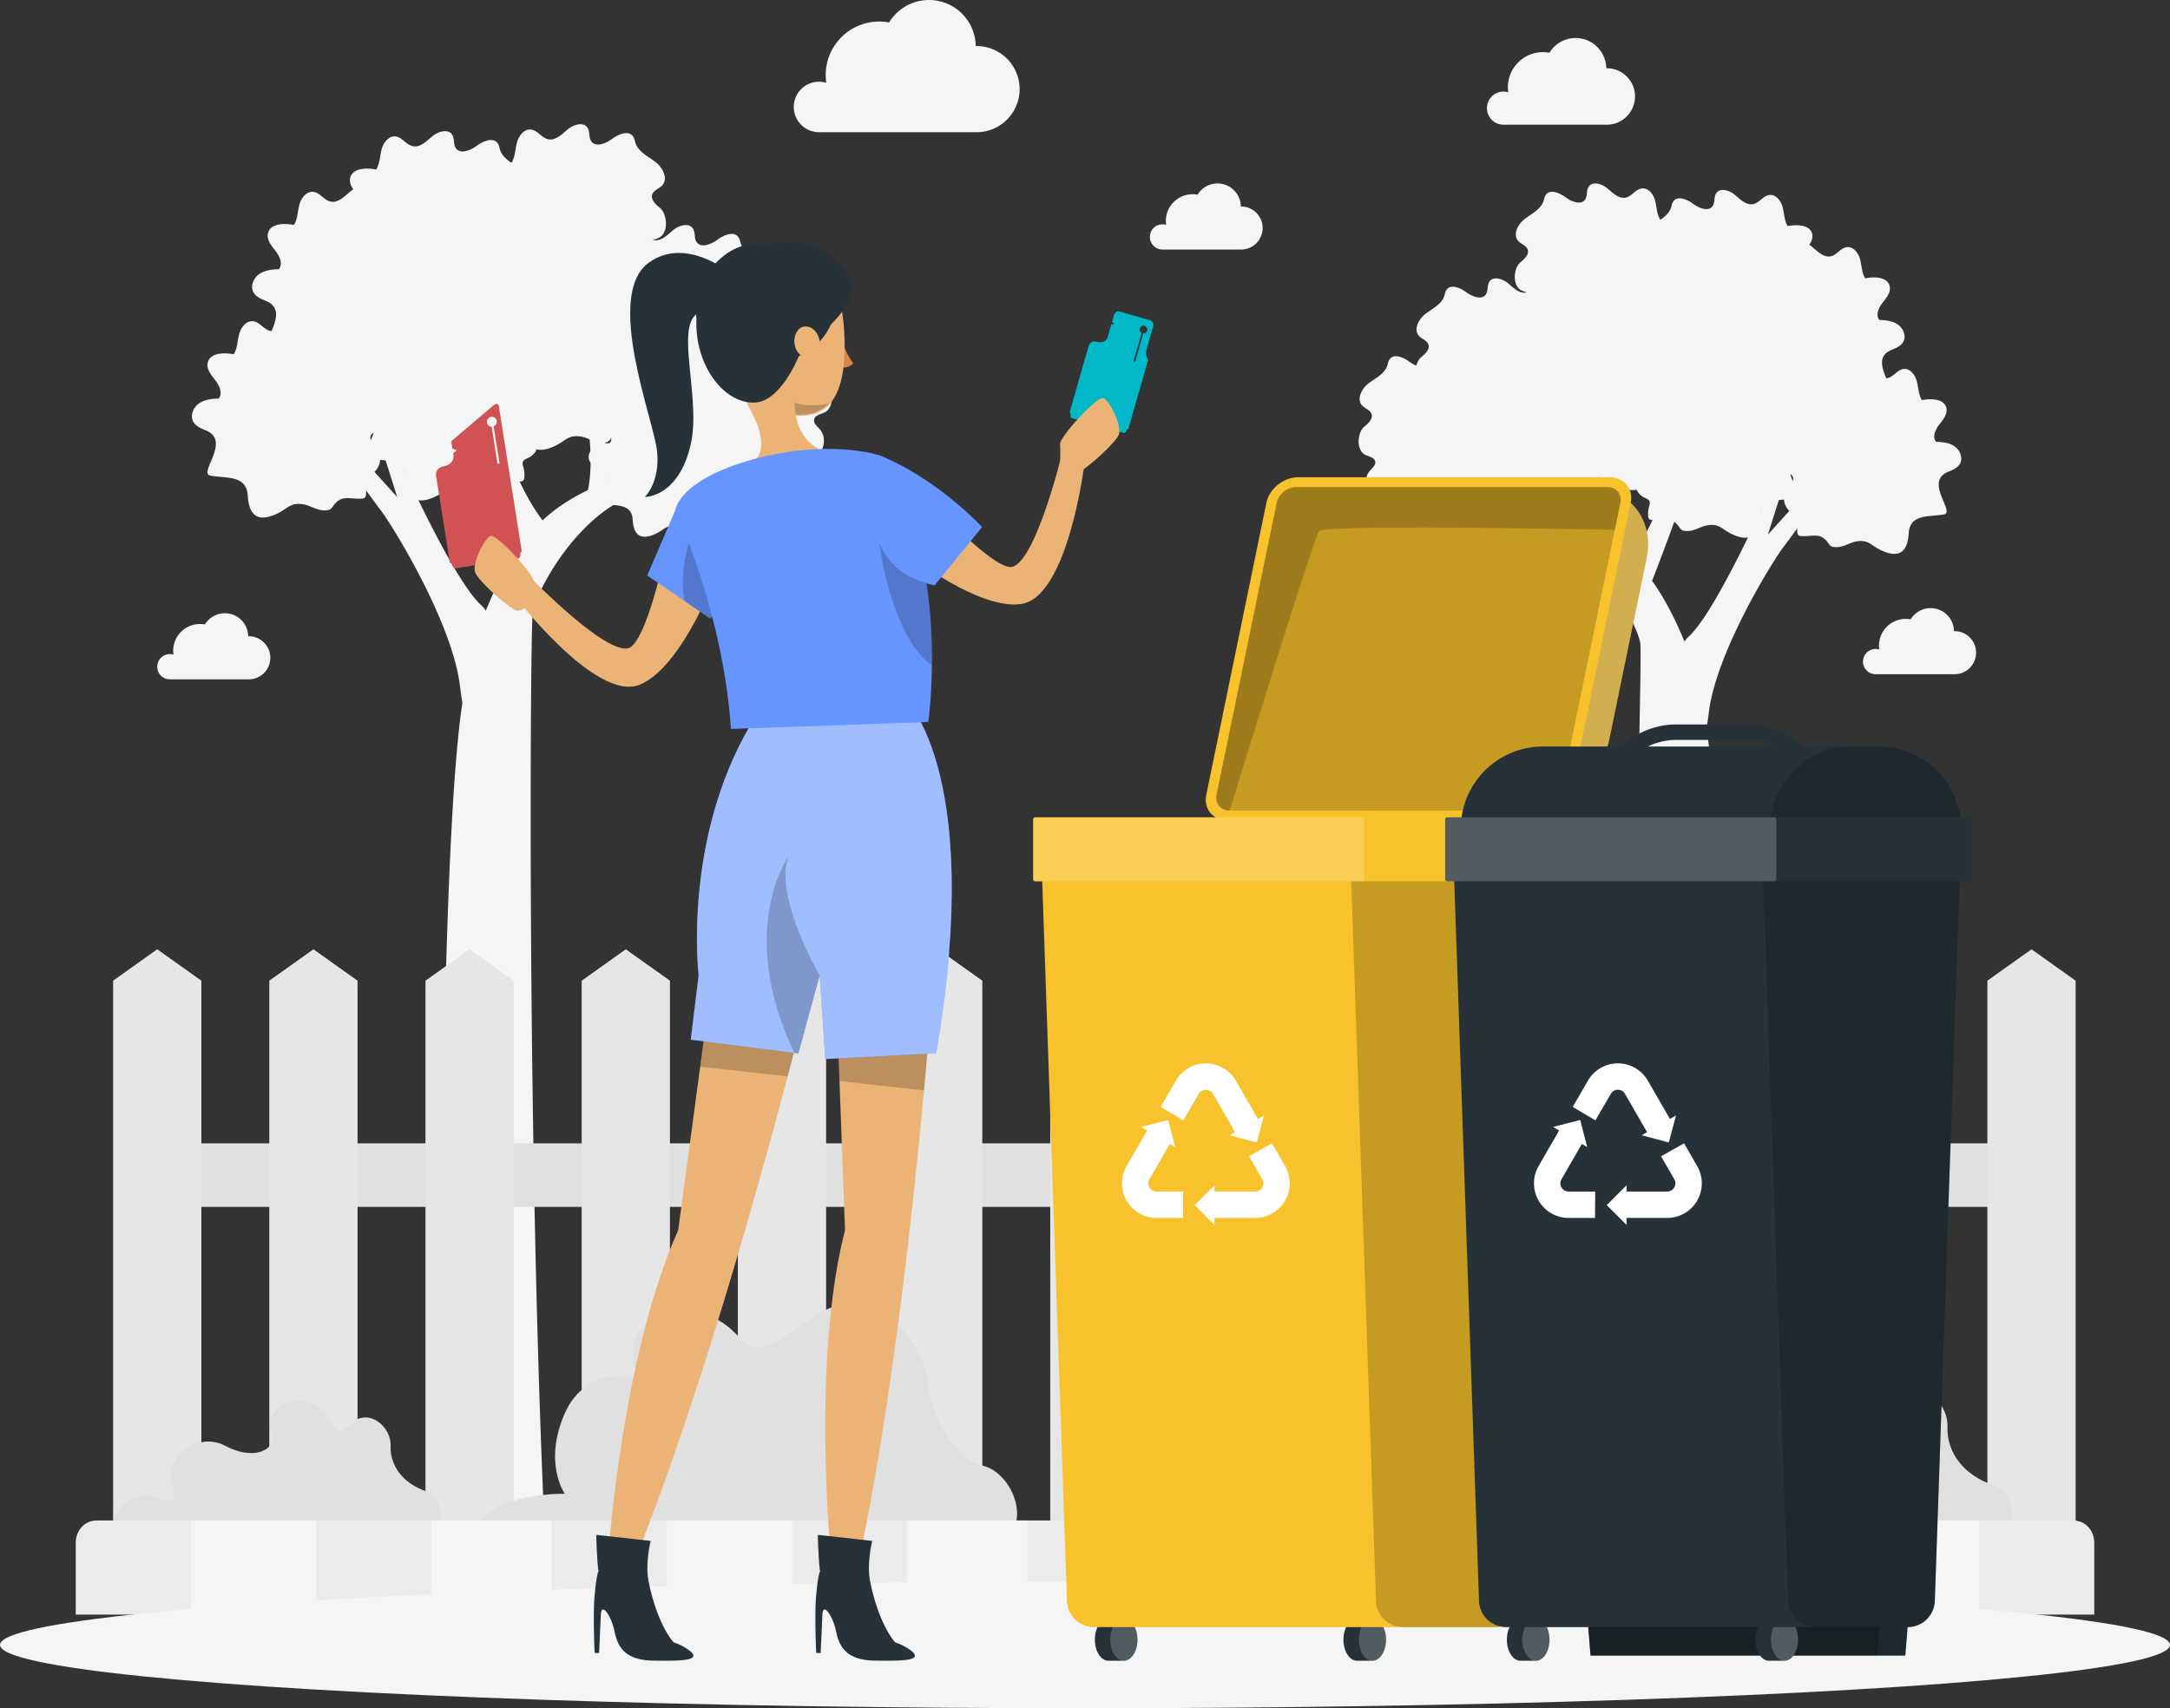 <svg xmlns="http://www.w3.org/2000/svg" width="1598.007" height="1258.14" viewBox="0 0 1598.007 1258.14">
  <rect x="0" y="0" width="1598.007" height="1258.14" fill="#333333" stroke="none"/>
  <g id="グループ_226" data-name="グループ 226" transform="translate(-231.23 -332.305)">
    <g id="Background_Complete" data-name="Background Complete" transform="translate(0 54.953)">
      <g id="グループ_198" data-name="グループ 198" transform="translate(287.002 277.352)">
        <path id="パス_9781" data-name="パス 9781" d="M197.958,172.406A18.59,18.59,0,0,1,221.9,154.591a39.364,39.364,0,0,1,46.229-44.424,34.424,34.424,0,0,1,63.837,17.4c.194,0,.383-.029.577-.029a31.731,31.731,0,1,1,0,63.462H216.012l.025-.025A18.587,18.587,0,0,1,197.958,172.406Z" transform="translate(330.811 -93.622)" fill="#f5f5f5"/>
        <path id="パス_9782" data-name="パス 9782" d="M261.593,165.8a9.3,9.3,0,0,1,11.971-8.905,19.691,19.691,0,0,1,23.114-22.212,17.214,17.214,0,0,1,31.921,8.7c.095,0,.19-.016.284-.016a15.868,15.868,0,0,1,0,31.735H270.618l.012-.017A9.291,9.291,0,0,1,261.593,165.8Z" transform="translate(529.411 8.704)" fill="#f5f5f5"/>
        <path id="パス_9783" data-name="パス 9783" d="M389.029,241.695A9.289,9.289,0,0,1,401,232.789a19.691,19.691,0,0,1,23.114-22.212,17.214,17.214,0,0,1,31.921,8.7c.095,0,.189-.016.288-.016a15.866,15.866,0,1,1,0,31.731H398.058l.008-.012A9.3,9.3,0,0,1,389.029,241.695Z" transform="translate(927.129 245.576)" fill="#f5f5f5"/>
        <path id="パス_9784" data-name="パス 9784" d="M84.209,242.608a9.3,9.3,0,0,1,9.3-9.3,9.2,9.2,0,0,1,2.67.4,20.389,20.389,0,0,1-.206-2.856,19.688,19.688,0,0,1,23.32-19.356,17.214,17.214,0,0,1,31.921,8.7c.1,0,.19-.016.288-.016a15.866,15.866,0,1,1,0,31.731H93.234l.012-.012A9.294,9.294,0,0,1,84.209,242.608Z" transform="translate(-24.192 248.425)" fill="#f5f5f5"/>
        <path id="パス_9785" data-name="パス 9785" d="M321.828,152.073a12.178,12.178,0,0,1,15.7-11.679,26.119,26.119,0,0,1-.272-3.746,25.809,25.809,0,0,1,30.581-25.381,22.57,22.57,0,0,1,41.856,11.411c.128,0,.251-.021.379-.021a20.8,20.8,0,0,1,0,41.609H333.663l.016-.017A12.184,12.184,0,0,1,321.828,152.073Z" transform="translate(717.4 -72.415)" fill="#f5f5f5"/>
        <g id="グループ_193" data-name="グループ 193" transform="translate(85.557 91.515)">
          <path id="パス_9786" data-name="パス 9786" d="M132.607,289.621a35.191,35.191,0,0,1-1.092-7.232c-.89-15-15.21-12.618-27.388-14.654-9.515-1.591,15.68-25.628-3.507-33.384-3.565-1.442-7.438-3.07-9.26-6.453-2.411-4.475.029-10.368,4.179-13.3s9.486-3.56,14.567-3.655c3.132-3.8.585-9.528-2.444-13.414s-6.738-8.308-5.588-13.1c1.731-7.236,11.839-7.5,19.146-6.091,2.7-4.368,2.646-9.837,3.956-14.8s5.258-10.179,10.36-9.56c4.8.585,7.739,6.008,12.449,7.121,5.469,1.29,10.208-3.548,14.5-7.179s11.8-5.893,14.753-1.113c1.772,2.86.709,6.849,2.551,9.668,3.185,4.883,10.743,1.854,15.437-1.611s12.169-6.6,15.47-1.793c1.014,1.475,1.236,3.33,1.821,5.019,2.217,6.4,9.144,9.6,14.539,13.706s9.668,12.28,5.1,17.291c-2.254,2.477-6.21,3.478-7.331,6.631-1.4,3.94,2.625,7.467,5.811,10.179,5.3,4.508,6.264,18-.746,21.688-2.942,1.549-7.257,2.028-7.978,5.271-.647,2.905,2.3,5.164,4.257,7.4,5.374,6.144,3.1,17.213-4.265,20.741-1.685.8-3.75,1.467-4.376,3.227-.445,1.257.041,2.629.4,3.915a20.637,20.637,0,0,1,.676,7.512,3.449,3.449,0,0,1-.915,2.357,3.57,3.57,0,0,1-2.221.622c-10.125.453-15-3.128-21.186,5.679a7.247,7.247,0,0,1-2.106,2.238,6.555,6.555,0,0,1-2.794.7c-6.96.573-11.506-3.771-17.864-4.578-8.823-1.125-10.69,3.425-18.462,7.076C140.828,301.49,134.9,297.95,132.607,289.621Z" transform="translate(-90.407 -8.914)" fill="#f5f5f5"/>
          <path id="パス_9787" data-name="パス 9787" d="M160.895,286.563a35.2,35.2,0,0,1-1.092-7.228c-.894-15-15.21-12.622-27.392-14.658-9.515-1.591,15.68-25.628-3.5-33.384-3.565-1.438-7.438-3.066-9.26-6.453-2.411-4.475.029-10.368,4.179-13.3s9.482-3.556,14.567-3.651c3.128-3.808.585-9.532-2.444-13.418s-6.738-8.3-5.592-13.1c1.735-7.232,11.844-7.492,19.15-6.087,2.7-4.372,2.646-9.837,3.952-14.806s5.262-10.179,10.36-9.556c4.8.585,7.739,6.008,12.449,7.117,5.473,1.29,10.212-3.548,14.5-7.179s11.8-5.893,14.753-1.113c1.768,2.864.709,6.853,2.547,9.672,3.19,4.883,10.747,1.85,15.441-1.611s12.169-6.6,15.47-1.793c1.014,1.471,1.232,3.326,1.817,5.015,2.221,6.408,9.148,9.6,14.543,13.706s9.664,12.28,5.1,17.3c-2.254,2.473-6.214,3.474-7.331,6.626-1.4,3.94,2.625,7.471,5.81,10.179,5.3,4.508,6.264,18-.746,21.693-2.942,1.549-7.261,2.023-7.982,5.271-.643,2.9,2.3,5.159,4.257,7.4,5.374,6.148,3.1,17.213-4.261,20.741-1.685.808-3.754,1.467-4.376,3.227-.445,1.261.041,2.629.4,3.915a20.726,20.726,0,0,1,.672,7.512,3.438,3.438,0,0,1-.911,2.357,3.6,3.6,0,0,1-2.225.626c-10.121.449-15-3.132-21.182,5.675a7.263,7.263,0,0,1-2.106,2.242,6.553,6.553,0,0,1-2.794.692c-6.96.577-11.506-3.767-17.864-4.578-8.823-1.125-10.694,3.424-18.466,7.08C169.116,298.436,163.19,294.892,160.895,286.563Z" transform="translate(-2.122 -18.453)" fill="#f5f5f5"/>
          <path id="パス_9788" data-name="パス 9788" d="M163.621,268.548a35.2,35.2,0,0,1-1.092-7.228c-.89-15-15.21-12.622-27.392-14.658-9.515-1.587,15.684-25.628-3.5-33.384-3.565-1.438-7.438-3.066-9.26-6.453-2.411-4.475.029-10.364,4.179-13.3s9.486-3.556,14.567-3.651c3.128-3.8.585-9.532-2.444-13.418s-6.738-8.3-5.592-13.1c1.735-7.232,11.844-7.492,19.15-6.087,2.7-4.372,2.646-9.837,3.956-14.8s5.258-10.183,10.356-9.561c4.8.585,7.739,6.008,12.449,7.117,5.473,1.29,10.208-3.548,14.5-7.179s11.794-5.893,14.753-1.113c1.768,2.864.709,6.853,2.547,9.672,3.19,4.883,10.747,1.85,15.441-1.611s12.169-6.6,15.47-1.793c1.01,1.471,1.232,3.33,1.817,5.015,2.221,6.408,9.148,9.6,14.543,13.706s9.664,12.28,5.1,17.3c-2.254,2.472-6.214,3.474-7.331,6.626-1.4,3.94,2.625,7.471,5.81,10.179,5.3,4.512,6.264,18-.746,21.693-2.942,1.549-7.261,2.023-7.982,5.271-.643,2.9,2.3,5.159,4.257,7.4,5.374,6.148,3.1,17.213-4.261,20.741-1.685.808-3.754,1.467-4.376,3.227-.445,1.261.041,2.633.4,3.919a20.613,20.613,0,0,1,.672,7.508,3.413,3.413,0,0,1-.911,2.357,3.573,3.573,0,0,1-2.221.626c-10.125.453-15-3.132-21.186,5.675a7.264,7.264,0,0,1-2.106,2.242,6.617,6.617,0,0,1-2.794.7c-6.96.573-11.506-3.771-17.864-4.582-8.823-1.121-10.694,3.424-18.466,7.08C171.842,280.421,165.916,276.877,163.621,268.548Z" transform="translate(6.386 -74.677)" fill="#f5f5f5"/>
          <path id="パス_9789" data-name="パス 9789" d="M182.255,277.521a35.19,35.19,0,0,1-1.092-7.228c-.89-15-15.21-12.622-27.392-14.658-9.511-1.591,15.684-25.628-3.5-33.384-3.565-1.438-7.438-3.066-9.26-6.453-2.411-4.475.029-10.364,4.179-13.3s9.486-3.556,14.568-3.651c3.128-3.8.585-9.532-2.444-13.418s-6.738-8.3-5.592-13.1c1.735-7.232,11.844-7.492,19.15-6.087,2.7-4.372,2.646-9.837,3.956-14.807s5.258-10.179,10.36-9.556c4.8.585,7.739,6.008,12.449,7.117,5.469,1.29,10.208-3.548,14.5-7.179s11.8-5.893,14.753-1.113c1.768,2.864.709,6.853,2.551,9.672,3.185,4.883,10.743,1.85,15.437-1.611s12.169-6.6,15.47-1.793c1.014,1.471,1.236,3.326,1.817,5.015,2.221,6.408,9.148,9.6,14.543,13.706s9.668,12.28,5.1,17.3c-2.254,2.473-6.214,3.474-7.331,6.626-1.4,3.94,2.625,7.471,5.81,10.179,5.3,4.508,6.264,18-.746,21.693-2.942,1.549-7.257,2.023-7.978,5.271-.647,2.9,2.3,5.159,4.253,7.4,5.378,6.148,3.1,17.213-4.261,20.741-1.685.808-3.75,1.467-4.376,3.227-.445,1.261.041,2.629.4,3.919a20.705,20.705,0,0,1,.676,7.508,3.434,3.434,0,0,1-.915,2.357,3.573,3.573,0,0,1-2.221.626c-10.125.453-15-3.132-21.186,5.679a7.246,7.246,0,0,1-2.106,2.238,6.617,6.617,0,0,1-2.794.7c-6.956.573-11.506-3.771-17.864-4.582-8.823-1.125-10.694,3.424-18.466,7.08C190.476,289.394,184.55,285.85,182.255,277.521Z" transform="translate(64.541 -46.673)" fill="#f5f5f5"/>
          <path id="パス_9790" data-name="パス 9790" d="M201.088,273.378A35.188,35.188,0,0,1,200,266.146c-.894-15-15.21-12.618-27.388-14.654-9.519-1.591,15.68-25.628-3.507-33.384-3.565-1.442-7.438-3.07-9.26-6.453-2.411-4.475.029-10.368,4.179-13.3s9.482-3.556,14.567-3.655c3.128-3.8.585-9.528-2.444-13.414s-6.738-8.308-5.592-13.1c1.735-7.236,11.844-7.5,19.15-6.091,2.7-4.368,2.646-9.833,3.956-14.8s5.258-10.179,10.356-9.561c4.8.585,7.743,6.012,12.453,7.121,5.468,1.29,10.2-3.548,14.5-7.179s11.8-5.893,14.753-1.113c1.768,2.86.709,6.849,2.547,9.668,3.19,4.883,10.747,1.854,15.441-1.611s12.169-6.6,15.47-1.793c1.014,1.475,1.236,3.33,1.817,5.019,2.221,6.4,9.148,9.6,14.543,13.706s9.664,12.28,5.1,17.3c-2.254,2.473-6.214,3.474-7.331,6.626-1.4,3.94,2.625,7.467,5.811,10.179,5.3,4.508,6.264,18-.746,21.693-2.942,1.545-7.257,2.023-7.982,5.271-.643,2.9,2.3,5.159,4.257,7.4,5.374,6.144,3.1,17.213-4.261,20.741-1.685.8-3.754,1.467-4.376,3.227-.445,1.257.041,2.629.4,3.915a20.818,20.818,0,0,1,.676,7.512,3.441,3.441,0,0,1-.915,2.357,3.6,3.6,0,0,1-2.225.626c-10.121.449-15-3.132-21.182,5.675a7.249,7.249,0,0,1-2.106,2.238,6.5,6.5,0,0,1-2.794.7c-6.96.573-11.506-3.771-17.864-4.578-8.823-1.125-10.694,3.424-18.466,7.08C209.309,285.247,203.383,281.707,201.088,273.378Z" transform="translate(123.318 -59.607)" fill="#f5f5f5"/>
          <path id="パス_9791" data-name="パス 9791" d="M194.54,271.056a27.657,27.657,0,0,1-.861-5.691c-.7-11.811-11.975-9.94-21.565-11.543-7.5-1.249,12.346-20.18-2.761-26.283-2.806-1.133-5.856-2.419-7.29-5.081-1.9-3.528.021-8.164,3.289-10.475s7.467-2.8,11.469-2.876c2.464-3,.462-7.5-1.924-10.566s-5.3-6.536-4.4-10.311c1.364-5.7,9.326-5.9,15.078-4.793,2.126-3.441,2.081-7.747,3.115-11.658s4.142-8.015,8.155-7.525c3.783.457,6.095,4.731,9.8,5.6,4.306,1.014,8.036-2.794,11.415-5.654s9.289-4.64,11.617-.874c1.393,2.25.56,5.394,2.007,7.611,2.51,3.845,8.46,1.459,12.157-1.269s9.581-5.2,12.181-1.409a15.9,15.9,0,0,1,1.434,3.948c1.747,5.044,7.2,7.558,11.448,10.793s7.611,9.672,4.018,13.62c-1.776,1.945-4.892,2.736-5.773,5.217-1.1,3.1,2.069,5.881,4.574,8.015,4.174,3.552,4.933,14.176-.585,17.081-2.32,1.22-5.716,1.595-6.284,4.15-.507,2.283,1.809,4.063,3.35,5.827,4.232,4.838,2.44,13.55-3.359,16.327-1.323.635-2.951,1.158-3.441,2.543a5.206,5.206,0,0,0,.317,3.082,16.37,16.37,0,0,1,.532,5.914,2.723,2.723,0,0,1-.721,1.859,2.823,2.823,0,0,1-1.751.49c-7.97.359-11.815-2.464-16.677,4.471a5.761,5.761,0,0,1-1.661,1.764,5.214,5.214,0,0,1-2.2.548c-5.477.449-9.058-2.971-14.065-3.606-6.948-.886-8.419,2.7-14.539,5.571C201.014,280.4,196.345,277.616,194.54,271.056Z" transform="translate(130.88 25.732)" fill="#f5f5f5"/>
          <path id="パス_9792" data-name="パス 9792" d="M211.884,286.563a35.2,35.2,0,0,1-1.092-7.228c-.89-15-15.21-12.622-27.388-14.658-9.515-1.591,15.68-25.628-3.507-33.384-3.565-1.438-7.438-3.066-9.26-6.453-2.407-4.475.029-10.368,4.179-13.3s9.486-3.556,14.568-3.651c3.132-3.808.585-9.532-2.444-13.418s-6.738-8.3-5.592-13.1c1.735-7.232,11.844-7.492,19.15-6.087,2.7-4.372,2.646-9.837,3.956-14.806s5.258-10.179,10.36-9.556c4.8.585,7.739,6.008,12.449,7.117,5.468,1.29,10.208-3.548,14.5-7.179s11.8-5.893,14.753-1.113c1.768,2.864.709,6.853,2.551,9.672,3.185,4.883,10.743,1.85,15.437-1.611s12.169-6.6,15.47-1.793c1.014,1.471,1.236,3.326,1.821,5.015,2.217,6.408,9.144,9.6,14.539,13.706s9.668,12.28,5.1,17.3c-2.25,2.473-6.214,3.474-7.331,6.626-1.4,3.94,2.625,7.471,5.811,10.179,5.3,4.508,6.264,18-.746,21.693-2.942,1.549-7.257,2.023-7.978,5.271-.647,2.9,2.3,5.159,4.257,7.4,5.374,6.148,3.1,17.213-4.265,20.741-1.685.808-3.75,1.467-4.376,3.227-.445,1.261.041,2.629.4,3.915a20.637,20.637,0,0,1,.676,7.512,3.442,3.442,0,0,1-.915,2.357,3.592,3.592,0,0,1-2.221.626c-10.125.449-15-3.132-21.186,5.675a7.215,7.215,0,0,1-2.106,2.242,6.553,6.553,0,0,1-2.794.692c-6.96.577-11.506-3.767-17.864-4.578-8.823-1.125-10.694,3.424-18.462,7.08C220.106,298.436,214.18,294.892,211.884,286.563Z" transform="translate(157.019 -18.453)" fill="#f5f5f5"/>
          <path id="パス_9793" data-name="パス 9793" d="M182.255,255.362a35.187,35.187,0,0,1-1.092-7.232c-.89-15-15.21-12.618-27.392-14.654-9.511-1.591,15.684-25.628-3.5-33.384-3.565-1.438-7.438-3.066-9.26-6.453-2.411-4.475.029-10.368,4.179-13.3s9.486-3.556,14.568-3.651c3.128-3.808.585-9.532-2.444-13.418s-6.738-8.3-5.592-13.1c1.735-7.232,11.844-7.492,19.15-6.087,2.7-4.372,2.646-9.837,3.956-14.806s5.258-10.179,10.36-9.556c4.8.585,7.739,6.008,12.449,7.117,5.469,1.29,10.208-3.548,14.5-7.179s11.8-5.893,14.753-1.113c1.768,2.864.709,6.853,2.551,9.672,3.185,4.883,10.743,1.85,15.437-1.611s12.169-6.6,15.47-1.793c1.014,1.471,1.236,3.326,1.817,5.015,2.221,6.408,9.148,9.6,14.543,13.706s9.668,12.28,5.1,17.3c-2.254,2.473-6.214,3.474-7.331,6.626-1.4,3.94,2.625,7.471,5.81,10.179,5.3,4.508,6.264,18-.746,21.693-2.942,1.549-7.257,2.023-7.978,5.271-.647,2.9,2.3,5.159,4.253,7.4,5.378,6.148,3.1,17.213-4.261,20.741-1.685.808-3.75,1.467-4.376,3.227-.445,1.257.041,2.629.4,3.915a20.728,20.728,0,0,1,.676,7.512,3.442,3.442,0,0,1-.915,2.357,3.6,3.6,0,0,1-2.221.626c-10.125.449-15-3.132-21.186,5.674a7.156,7.156,0,0,1-2.106,2.238,6.5,6.5,0,0,1-2.794.7c-6.956.577-11.506-3.766-17.864-4.578-8.823-1.125-10.694,3.424-18.466,7.08C190.476,267.235,184.55,263.691,182.255,255.362Z" transform="translate(64.541 -115.829)" fill="#f5f5f5"/>
          <path id="パス_9794" data-name="パス 9794" d="M158.059,256.6a35.43,35.43,0,0,1-1.092-7.228c-.89-15-15.206-12.622-27.388-14.658-9.515-1.587,15.68-25.628-3.507-33.384-3.565-1.438-7.438-3.066-9.26-6.453-2.407-4.475.029-10.368,4.179-13.3s9.486-3.556,14.567-3.651c3.132-3.8.585-9.532-2.444-13.418s-6.738-8.3-5.588-13.1c1.731-7.232,11.844-7.492,19.146-6.087,2.7-4.372,2.646-9.837,3.956-14.8s5.262-10.183,10.36-9.561c4.8.585,7.739,6.008,12.449,7.117,5.469,1.29,10.208-3.548,14.5-7.175s11.8-5.9,14.753-1.117c1.772,2.864.713,6.853,2.551,9.672,3.185,4.883,10.743,1.85,15.437-1.611s12.169-6.6,15.47-1.793c1.014,1.471,1.236,3.33,1.821,5.015,2.221,6.408,9.144,9.6,14.539,13.706s9.668,12.28,5.1,17.3c-2.25,2.473-6.21,3.474-7.331,6.626-1.4,3.94,2.629,7.471,5.81,10.179,5.3,4.508,6.264,18-.746,21.693-2.942,1.549-7.257,2.023-7.978,5.271-.647,2.9,2.3,5.159,4.257,7.4,5.374,6.148,3.1,17.213-4.265,20.741-1.685.808-3.75,1.467-4.372,3.227-.449,1.261.037,2.633.4,3.919a20.615,20.615,0,0,1,.676,7.508,3.442,3.442,0,0,1-.915,2.357,3.566,3.566,0,0,1-2.221.626c-10.121.449-15-3.132-21.182,5.674a7.182,7.182,0,0,1-2.11,2.242,6.616,6.616,0,0,1-2.794.7c-6.956.573-11.506-3.771-17.864-4.582-8.823-1.121-10.69,3.424-18.462,7.08C166.281,268.472,160.355,264.932,158.059,256.6Z" transform="translate(-10.965 -111.969)" fill="#f5f5f5"/>
          <path id="パス_9795" data-name="パス 9795" d="M143.366,266.5a35.2,35.2,0,0,1-1.092-7.228c-.894-15-15.21-12.622-27.392-14.658-9.515-1.591,15.684-25.628-3.5-33.384-3.565-1.438-7.438-3.066-9.26-6.453-2.411-4.475.029-10.368,4.179-13.3s9.482-3.556,14.567-3.651c3.128-3.808.585-9.532-2.444-13.418s-6.738-8.3-5.592-13.1c1.735-7.232,11.844-7.492,19.15-6.087,2.7-4.372,2.646-9.837,3.956-14.807s5.258-10.179,10.356-9.556c4.8.585,7.739,6.008,12.449,7.117,5.473,1.29,10.208-3.548,14.5-7.179s11.8-5.893,14.753-1.113c1.768,2.864.709,6.853,2.547,9.672,3.19,4.883,10.747,1.85,15.441-1.611s12.169-6.6,15.47-1.793c1.014,1.471,1.232,3.33,1.817,5.015,2.221,6.408,9.148,9.6,14.543,13.706s9.664,12.28,5.1,17.3c-2.254,2.473-6.214,3.474-7.335,6.626-1.4,3.94,2.629,7.471,5.815,10.179,5.3,4.508,6.26,18-.746,21.693-2.942,1.549-7.257,2.023-7.982,5.271-.643,2.9,2.3,5.159,4.257,7.4,5.374,6.148,3.1,17.213-4.261,20.741-1.685.808-3.754,1.467-4.376,3.227-.445,1.261.041,2.629.4,3.915a20.724,20.724,0,0,1,.672,7.512,3.419,3.419,0,0,1-.911,2.357,3.573,3.573,0,0,1-2.221.626c-10.125.449-15.008-3.132-21.186,5.674a7.226,7.226,0,0,1-2.11,2.242,6.583,6.583,0,0,1-2.79.7c-6.96.573-11.506-3.771-17.864-4.582-8.823-1.125-10.694,3.424-18.466,7.08C151.587,278.373,145.661,274.829,143.366,266.5Z" transform="translate(-56.828 -81.069)" fill="#f5f5f5"/>
          <path id="パス_9796" data-name="パス 9796" d="M115.861,240.385s25.327,35.807,34.059,47.16,52.4,82.093,58.344,128.878c.635,4.995,1.257,9.293,1.867,13.051-18.783,123.974-15.833,597.25-15.173,636.082h77.053c-14.662-290.867-11.943-690.515-10.08-702.734,1.974-12.931,26.848-62.177,65.275-82.41s71.63-87.186,71.63-87.186H386.589s-22.7,41.049-55.019,63.755a123.517,123.517,0,0,1-14.539,8.617c1.158-36.989-12.849-72.372-12.849-72.372l-6.61,6.115c8.926,36.557,7.752,59.972,5.052,73.423-10.846,5.431-22.1,11.724-33.412,22.356-33.52-43.583-52.365-143.26-52.365-143.26l-8.584,4.686a507.9,507.9,0,0,0,11.081,61.134c6.28,25.8,24.763,74.37,33.359,96.43-8.543,11.868-17.032,27.215-25.315,47.527a19.44,19.44,0,0,0-3.235-3.878c-21.837-19.739-62.881-113-62.881-113-9.927-21.684,5.242-78.6,5.242-78.6h-11.46l-5.135,49.777L121.1,184.493l-5.242,4.368,30.565,39.3,15.721,49.793L121.1,232.526Z" transform="translate(-10.965 -3.384)" fill="#f5f5f5"/>
        </g>
        <g id="グループ_194" data-name="グループ 194" transform="translate(944.725 135.112)">
          <path id="パス_9797" data-name="パス 9797" d="M469.9,290.109a33.123,33.123,0,0,0,1.03-6.812c.841-14.127,14.324-11.889,25.8-13.805,8.963-1.5-14.77-24.14,3.3-31.443,3.354-1.36,7.006-2.893,8.72-6.078,2.271-4.22-.029-9.767-3.935-12.532s-8.934-3.35-13.723-3.441c-2.947-3.585-.548-8.975,2.3-12.639s6.346-7.822,5.267-12.334c-1.636-6.816-11.155-7.059-18.037-5.736-2.542-4.117-2.493-9.264-3.725-13.941s-4.958-9.589-9.758-9c-4.525.548-7.29,5.658-11.728,6.7-5.151,1.216-9.614-3.342-13.657-6.763s-11.11-5.551-13.9-1.047c-1.665,2.7-.667,6.453-2.4,9.107-3,4.6-10.125,1.743-14.543-1.516s-11.464-6.219-14.576-1.69c-.952,1.389-1.162,3.136-1.71,4.727-2.094,6.033-8.617,9.037-13.694,12.911s-9.107,11.563-4.809,16.286c2.122,2.333,5.852,3.276,6.907,6.247,1.319,3.709-2.477,7.034-5.473,9.585-4.995,4.249-5.9,16.958.7,20.432,2.773,1.459,6.837,1.908,7.517,4.966.61,2.732-2.163,4.859-4.01,6.968-5.061,5.79-2.918,16.212,4.018,19.533,1.587.762,3.532,1.385,4.121,3.041.421,1.187-.041,2.477-.379,3.688a19.433,19.433,0,0,0-.635,7.076,3.238,3.238,0,0,0,.857,2.221,3.378,3.378,0,0,0,2.093.589c9.536.424,14.135-2.951,19.954,5.345a6.807,6.807,0,0,0,1.986,2.11,6.181,6.181,0,0,0,2.629.655c6.556.54,10.838-3.552,16.83-4.315,8.308-1.059,10.072,3.227,17.39,6.668C462.16,301.289,467.744,297.955,469.9,290.109Z" transform="translate(-65.84 -25.701)" fill="#f5f5f5"/>
          <path id="パス_9798" data-name="パス 9798" d="M443.258,287.226a33.053,33.053,0,0,0,1.03-6.808c.841-14.127,14.324-11.889,25.8-13.805,8.963-1.5-14.769-24.14,3.305-31.447,3.354-1.356,7.005-2.889,8.72-6.078,2.271-4.216-.029-9.762-3.936-12.528s-8.934-3.35-13.723-3.441c-2.946-3.585-.548-8.979,2.3-12.639s6.346-7.822,5.267-12.334c-1.636-6.816-11.155-7.059-18.037-5.736-2.543-4.117-2.493-9.264-3.725-13.941s-4.957-9.594-9.758-9.008c-4.525.552-7.29,5.662-11.728,6.709-5.151,1.211-9.614-3.342-13.657-6.763s-11.11-5.551-13.9-1.051c-1.665,2.7-.668,6.453-2.4,9.111-3,4.6-10.125,1.743-14.543-1.521s-11.464-6.214-14.576-1.685c-.952,1.385-1.162,3.136-1.71,4.723-2.093,6.037-8.617,9.041-13.7,12.911s-9.1,11.568-4.8,16.29c2.122,2.332,5.852,3.276,6.907,6.243,1.319,3.709-2.477,7.034-5.473,9.589-4.995,4.245-5.9,16.958.7,20.432,2.773,1.459,6.837,1.908,7.517,4.966.61,2.732-2.168,4.859-4.01,6.968-5.06,5.79-2.917,16.212,4.018,19.533,1.583.758,3.532,1.385,4.117,3.041.424,1.187-.037,2.477-.375,3.688a19.435,19.435,0,0,0-.635,7.076,3.219,3.219,0,0,0,.857,2.221,3.4,3.4,0,0,0,2.093.589c9.536.424,14.135-2.951,19.954,5.345a6.852,6.852,0,0,0,1.986,2.11,6.181,6.181,0,0,0,2.629.655c6.556.54,10.838-3.552,16.826-4.315,8.312-1.059,10.076,3.227,17.394,6.668C435.515,298.41,441.094,295.072,443.258,287.226Z" transform="translate(-148.997 -34.687)" fill="#f5f5f5"/>
          <path id="パス_9799" data-name="パス 9799" d="M440.694,270.261a33.428,33.428,0,0,0,1.026-6.812c.841-14.127,14.324-11.889,25.8-13.805,8.967-1.5-14.769-24.14,3.305-31.443,3.354-1.356,7.006-2.893,8.72-6.078,2.271-4.216-.025-9.767-3.935-12.532s-8.934-3.35-13.719-3.441c-2.951-3.585-.552-8.975,2.3-12.635s6.346-7.826,5.266-12.338c-1.632-6.812-11.155-7.059-18.037-5.732-2.543-4.121-2.493-9.268-3.725-13.945s-4.953-9.589-9.758-9c-4.525.552-7.29,5.658-11.724,6.7-5.155,1.216-9.618-3.342-13.661-6.762s-11.11-5.551-13.9-1.047c-1.665,2.7-.668,6.453-2.4,9.107-3,4.6-10.125,1.743-14.543-1.516s-11.464-6.219-14.572-1.69c-.952,1.389-1.162,3.136-1.714,4.727-2.093,6.033-8.613,9.041-13.694,12.911s-9.107,11.567-4.809,16.29c2.122,2.328,5.852,3.272,6.907,6.243,1.319,3.709-2.473,7.034-5.473,9.585-4.995,4.249-5.9,16.958.7,20.432,2.773,1.459,6.837,1.908,7.517,4.966.61,2.732-2.163,4.863-4.01,6.969-5.06,5.79-2.918,16.212,4.018,19.537,1.587.758,3.532,1.38,4.121,3.037.42,1.187-.037,2.477-.379,3.688a19.44,19.44,0,0,0-.635,7.076,3.222,3.222,0,0,0,.861,2.221,3.364,3.364,0,0,0,2.094.589c9.532.424,14.13-2.951,19.949,5.345a6.809,6.809,0,0,0,1.986,2.11,6.183,6.183,0,0,0,2.633.655c6.552.54,10.838-3.548,16.826-4.315,8.308-1.059,10.072,3.227,17.39,6.668C432.947,281.441,438.531,278.107,440.694,270.261Z" transform="translate(-157.012 -87.645)" fill="#f5f5f5"/>
          <path id="パス_9800" data-name="パス 9800" d="M423.138,278.713a33.139,33.139,0,0,0,1.03-6.812c.841-14.127,14.324-11.889,25.8-13.805,8.959-1.5-14.774-24.14,3.3-31.443,3.354-1.36,7.006-2.893,8.72-6.078,2.271-4.216-.025-9.767-3.935-12.532s-8.934-3.35-13.723-3.441c-2.947-3.585-.548-8.975,2.3-12.635s6.346-7.826,5.266-12.338c-1.632-6.816-11.155-7.059-18.037-5.736-2.543-4.117-2.493-9.264-3.725-13.941s-4.953-9.589-9.758-9c-4.525.552-7.29,5.658-11.728,6.7-5.151,1.216-9.614-3.342-13.657-6.762s-11.11-5.551-13.9-1.047c-1.665,2.7-.667,6.453-2.4,9.107-3,4.6-10.125,1.743-14.543-1.517s-11.464-6.219-14.571-1.69c-.956,1.389-1.162,3.136-1.714,4.727-2.093,6.033-8.617,9.037-13.694,12.911s-9.107,11.567-4.809,16.29c2.122,2.328,5.852,3.272,6.907,6.243,1.319,3.709-2.473,7.034-5.473,9.585-4.995,4.249-5.9,16.958.7,20.432,2.773,1.459,6.837,1.908,7.516,4.966.61,2.732-2.164,4.859-4.01,6.969-5.061,5.79-2.918,16.212,4.018,19.533,1.587.762,3.532,1.385,4.121,3.041.42,1.187-.041,2.477-.379,3.688a19.441,19.441,0,0,0-.635,7.076,3.222,3.222,0,0,0,.861,2.221,3.359,3.359,0,0,0,2.089.589c9.536.424,14.135-2.951,19.953,5.345a6.807,6.807,0,0,0,1.986,2.11,6.182,6.182,0,0,0,2.629.655c6.556.54,10.838-3.552,16.83-4.315,8.312-1.059,10.072,3.227,17.39,6.668C415.395,289.893,420.978,286.559,423.138,278.713Z" transform="translate(-211.79 -61.267)" fill="#f5f5f5"/>
          <path id="パス_9801" data-name="パス 9801" d="M405.4,274.809a33.131,33.131,0,0,0,1.03-6.812c.841-14.127,14.324-11.885,25.8-13.8,8.963-1.5-14.77-24.145,3.3-31.447,3.354-1.356,7-2.893,8.72-6.078,2.271-4.216-.029-9.767-3.936-12.532s-8.934-3.35-13.723-3.441c-2.946-3.581-.552-8.975,2.3-12.635s6.346-7.826,5.262-12.338c-1.632-6.812-11.151-7.059-18.033-5.732-2.543-4.117-2.493-9.268-3.725-13.945s-4.958-9.589-9.758-9c-4.525.552-7.29,5.662-11.728,6.7-5.151,1.216-9.614-3.342-13.657-6.762s-11.11-5.551-13.9-1.047c-1.669,2.7-.668,6.453-2.4,9.107-3,4.6-10.121,1.747-14.538-1.516s-11.464-6.219-14.576-1.69c-.952,1.389-1.162,3.136-1.71,4.727-2.093,6.033-8.617,9.041-13.7,12.911s-9.1,11.567-4.805,16.29c2.122,2.328,5.852,3.272,6.907,6.243,1.319,3.709-2.477,7.034-5.477,9.585-4.99,4.249-5.9,16.958.7,20.432,2.773,1.459,6.837,1.908,7.517,4.966.61,2.732-2.168,4.863-4.01,6.969-5.061,5.79-2.918,16.212,4.018,19.537,1.582.758,3.532,1.38,4.117,3.037.42,1.187-.037,2.481-.375,3.692a19.41,19.41,0,0,0-.639,7.072,3.24,3.24,0,0,0,.861,2.221,3.371,3.371,0,0,0,2.093.589c9.536.424,14.135-2.951,19.953,5.349a6.839,6.839,0,0,0,1.986,2.106,6.122,6.122,0,0,0,2.629.655c6.556.54,10.838-3.548,16.826-4.311,8.312-1.059,10.072,3.223,17.394,6.668C397.656,285.989,403.236,282.655,405.4,274.809Z" transform="translate(-267.153 -73.451)" fill="#f5f5f5"/>
          <path id="パス_9802" data-name="パス 9802" d="M389.659,272.624a26.17,26.17,0,0,0,.808-5.365c.663-11.122,11.283-9.359,20.316-10.867,7.055-1.183-11.633-19.01,2.6-24.763,2.641-1.067,5.514-2.275,6.865-4.784,1.788-3.321-.021-7.69-3.1-9.865s-7.034-2.642-10.805-2.712c-2.32-2.823-.433-7.067,1.813-9.948s5-6.161,4.146-9.713c-1.286-5.365-8.782-5.559-14.2-4.517-2-3.243-1.962-7.294-2.934-10.978s-3.9-7.554-7.681-7.092c-3.565.433-5.74,4.459-9.235,5.279-4.059.956-7.57-2.629-10.752-5.324s-8.753-4.368-10.945-.824c-1.31,2.122-.523,5.081-1.887,7.17-2.365,3.622-7.97,1.376-11.452-1.2s-9.025-4.892-11.477-1.327a15.02,15.02,0,0,0-1.348,3.721c-1.644,4.751-6.783,7.117-10.784,10.166s-7.166,9.107-3.783,12.824c1.669,1.834,4.607,2.58,5.44,4.916,1.034,2.922-1.949,5.539-4.31,7.55-3.935,3.342-4.644,13.352.552,16.088,2.184,1.15,5.382,1.5,5.918,3.907.478,2.155-1.706,3.828-3.157,5.489-3.985,4.558-2.3,12.767,3.161,15.383,1.249.6,2.786,1.088,3.247,2.39a4.908,4.908,0,0,1-.3,2.905,15.313,15.313,0,0,0-.5,5.571,2.544,2.544,0,0,0,.676,1.747,2.657,2.657,0,0,0,1.648.466c7.508.334,11.131-2.324,15.713,4.212a5.379,5.379,0,0,0,1.562,1.661,4.952,4.952,0,0,0,2.073.515c5.159.424,8.534-2.8,13.249-3.4,6.544-.832,7.929,2.543,13.694,5.254C383.56,281.426,387.953,278.8,389.659,272.624Z" transform="translate(-252.364 6.932)" fill="#f5f5f5"/>
          <path id="パス_9803" data-name="パス 9803" d="M395.228,287.226a33.337,33.337,0,0,0,1.03-6.808c.837-14.127,14.324-11.889,25.8-13.805,8.963-1.5-14.77-24.14,3.3-31.447,3.359-1.356,7.005-2.889,8.724-6.078,2.266-4.216-.029-9.762-3.94-12.528s-8.93-3.35-13.718-3.441c-2.947-3.585-.552-8.979,2.3-12.639s6.346-7.822,5.262-12.334c-1.632-6.816-11.155-7.059-18.033-5.736-2.543-4.117-2.493-9.264-3.725-13.941s-4.958-9.594-9.758-9.008c-4.525.552-7.29,5.662-11.728,6.709-5.151,1.211-9.614-3.342-13.657-6.763s-11.11-5.551-13.9-1.051c-1.669,2.7-.668,6.453-2.4,9.111-3,4.6-10.121,1.743-14.543-1.521s-11.46-6.214-14.572-1.685c-.952,1.385-1.162,3.136-1.714,4.723-2.089,6.037-8.613,9.041-13.694,12.911s-9.1,11.568-4.8,16.29c2.122,2.332,5.852,3.276,6.907,6.243,1.315,3.709-2.477,7.034-5.477,9.589-4.99,4.245-5.9,16.958.7,20.432,2.769,1.459,6.837,1.908,7.516,4.966.606,2.732-2.167,4.859-4.01,6.968-5.065,5.79-2.918,16.212,4.018,19.533,1.582.758,3.532,1.385,4.117,3.041.42,1.187-.037,2.477-.379,3.688a19.524,19.524,0,0,0-.635,7.076,3.241,3.241,0,0,0,.861,2.221,3.4,3.4,0,0,0,2.093.589c9.536.424,14.135-2.951,19.954,5.345a6.8,6.8,0,0,0,1.986,2.11,6.181,6.181,0,0,0,2.629.655c6.556.54,10.838-3.552,16.826-4.315,8.312-1.059,10.072,3.227,17.394,6.668C387.481,298.41,393.065,295.072,395.228,287.226Z" transform="translate(-298.896 -34.687)" fill="#f5f5f5"/>
          <path id="パス_9804" data-name="パス 9804" d="M423.138,257.838a33.1,33.1,0,0,0,1.03-6.808c.841-14.127,14.324-11.889,25.8-13.805,8.959-1.5-14.774-24.14,3.3-31.447,3.354-1.356,7.006-2.889,8.72-6.078,2.271-4.216-.025-9.767-3.935-12.528s-8.934-3.354-13.723-3.441c-2.947-3.585-.548-8.979,2.3-12.639s6.346-7.822,5.266-12.334c-1.632-6.816-11.155-7.059-18.037-5.736-2.543-4.117-2.493-9.264-3.725-13.945s-4.953-9.589-9.758-9c-4.525.552-7.29,5.662-11.728,6.709-5.151,1.212-9.614-3.346-13.657-6.762s-11.11-5.551-13.9-1.051c-1.665,2.7-.667,6.453-2.4,9.107-3,4.6-10.125,1.747-14.543-1.517s-11.464-6.214-14.571-1.685c-.956,1.385-1.162,3.132-1.714,4.723-2.093,6.037-8.617,9.041-13.694,12.911s-9.107,11.567-4.809,16.29c2.122,2.332,5.852,3.272,6.907,6.243,1.319,3.709-2.473,7.034-5.473,9.589-4.995,4.245-5.9,16.953.7,20.432,2.773,1.459,6.837,1.9,7.516,4.962.61,2.736-2.164,4.863-4.01,6.973-5.061,5.79-2.918,16.212,4.018,19.533,1.587.758,3.532,1.385,4.121,3.041.42,1.183-.041,2.477-.379,3.688a19.425,19.425,0,0,0-.635,7.076,3.23,3.23,0,0,0,.861,2.221,3.382,3.382,0,0,0,2.089.585c9.536.429,14.135-2.946,19.953,5.349a6.854,6.854,0,0,0,1.986,2.11,6.241,6.241,0,0,0,2.629.655c6.556.54,10.838-3.552,16.83-4.315,8.312-1.059,10.072,3.227,17.39,6.668C415.395,269.022,420.978,265.684,423.138,257.838Z" transform="translate(-211.79 -126.409)" fill="#f5f5f5"/>
          <path id="パス_9805" data-name="パス 9805" d="M445.927,259.006a33.139,33.139,0,0,0,1.03-6.812c.841-14.127,14.324-11.889,25.8-13.805,8.963-1.5-14.769-24.14,3.305-31.443,3.354-1.36,7-2.893,8.72-6.078,2.271-4.216-.029-9.767-3.935-12.532s-8.934-3.35-13.723-3.441c-2.947-3.585-.548-8.975,2.3-12.635s6.346-7.826,5.262-12.338c-1.632-6.816-11.151-7.059-18.033-5.736-2.543-4.117-2.493-9.264-3.725-13.941s-4.953-9.589-9.758-9c-4.525.548-7.29,5.658-11.728,6.7-5.151,1.216-9.614-3.342-13.657-6.762s-11.11-5.551-13.9-1.047c-1.665,2.7-.668,6.453-2.4,9.107-3,4.6-10.125,1.743-14.543-1.517s-11.464-6.218-14.576-1.69c-.952,1.389-1.162,3.136-1.71,4.727-2.093,6.033-8.617,9.037-13.7,12.911s-9.1,11.567-4.8,16.286c2.122,2.332,5.852,3.276,6.907,6.243,1.319,3.713-2.477,7.039-5.473,9.589-4.995,4.249-5.9,16.958.7,20.432,2.773,1.459,6.837,1.908,7.517,4.966.61,2.732-2.168,4.859-4.01,6.968-5.06,5.79-2.918,16.212,4.018,19.533,1.583.762,3.532,1.385,4.117,3.041.424,1.187-.037,2.477-.375,3.688a19.433,19.433,0,0,0-.635,7.076,3.219,3.219,0,0,0,.857,2.221,3.371,3.371,0,0,0,2.093.589c9.536.424,14.135-2.951,19.953,5.345a6.808,6.808,0,0,0,1.986,2.11,6.18,6.18,0,0,0,2.629.655c6.556.54,10.838-3.552,16.83-4.315,8.308-1.059,10.072,3.227,17.39,6.668C438.184,270.186,443.763,266.852,445.927,259.006Z" transform="translate(-140.667 -122.771)" fill="#f5f5f5"/>
          <path id="パス_9806" data-name="パス 9806" d="M459.769,268.332a33.131,33.131,0,0,0,1.03-6.812c.841-14.127,14.324-11.889,25.8-13.805,8.963-1.5-14.769-24.14,3.3-31.443,3.354-1.36,7.006-2.893,8.72-6.078,2.271-4.216-.025-9.767-3.935-12.532s-8.934-3.35-13.723-3.441c-2.947-3.585-.548-8.975,2.3-12.635s6.346-7.826,5.266-12.338c-1.636-6.816-11.155-7.059-18.037-5.732-2.542-4.121-2.493-9.268-3.725-13.945s-4.953-9.589-9.758-9c-4.525.548-7.29,5.658-11.728,6.7-5.151,1.216-9.614-3.342-13.657-6.762s-11.11-5.551-13.9-1.047c-1.665,2.7-.667,6.453-2.4,9.107-3,4.6-10.125,1.743-14.543-1.516s-11.464-6.218-14.572-1.69c-.956,1.389-1.166,3.136-1.714,4.727-2.094,6.033-8.617,9.037-13.694,12.911S361.7,174.564,366,179.287c2.122,2.332,5.852,3.276,6.907,6.247,1.319,3.709-2.472,7.034-5.473,9.585-4.995,4.249-5.9,16.958.7,20.432,2.773,1.459,6.837,1.908,7.517,4.966.61,2.732-2.163,4.859-4.01,6.969-5.061,5.79-2.918,16.212,4.018,19.533,1.586.762,3.532,1.385,4.121,3.041.42,1.187-.041,2.477-.379,3.688a19.438,19.438,0,0,0-.635,7.076,3.236,3.236,0,0,0,.857,2.221,3.379,3.379,0,0,0,2.093.589c9.536.424,14.135-2.951,19.954,5.345a6.808,6.808,0,0,0,1.986,2.11,6.18,6.18,0,0,0,2.629.655c6.556.54,10.838-3.552,16.83-4.315,8.308-1.059,10.072,3.227,17.39,6.668C452.026,279.512,457.609,276.178,459.769,268.332Z" transform="translate(-97.467 -93.666)" fill="#f5f5f5"/>
          <path id="パス_9807" data-name="パス 9807" d="M584.482,243.733s-23.856,33.726-32.081,44.419-49.356,77.325-54.957,121.4c-.6,4.7-1.187,8.749-1.76,12.289,17.691,116.775,14.914,588.431,14.291,625.009H430.821c8.666-361.3,17.827-676.277,16.072-687.791-1.858-12.177-25.286-58.562-61.484-77.622s-67.472-82.122-67.472-82.122H329.47s21.388,38.663,51.825,60.05a117.442,117.442,0,0,0,13.694,8.118C393.9,232.639,407.1,199.314,407.1,199.314l6.227,5.757c-8.411,34.434-7.307,56.49-4.76,69.157,10.216,5.118,20.815,11.044,31.472,21.062,31.57-41.053,49.323-134.944,49.323-134.944l8.085,4.418a477.646,477.646,0,0,1-10.438,57.582c-5.913,24.3-23.324,70.052-31.422,90.829,8.048,11.18,16.043,25.632,23.848,44.766a18.448,18.448,0,0,1,3.045-3.651c20.568-18.594,59.23-106.444,59.23-106.444,9.35-20.423-4.937-74.032-4.937-74.032h10.793L552.4,220.7l27.145-29.617,4.937,4.117-28.793,37.014-14.807,46.9,38.663-42.788Z" transform="translate(-239.472 -20.494)" fill="#f5f5f5"/>
        </g>
        <rect id="長方形_533" data-name="長方形 533" width="1380.243" height="46.792" transform="translate(60.015 842.085)" fill="#e0e0e0"/>
        <g id="グループ_195" data-name="グループ 195" transform="translate(27.515 699.162)">
          <path id="パス_9808" data-name="パス 9808" d="M141.322,696.75h-65V286.389l32.5-23.106,32.5,23.106Z" transform="translate(-76.322 -263.283)" fill="#e6e6e6"/>
          <path id="パス_9809" data-name="パス 9809" d="M169.233,696.75h-65V286.389l32.5-23.106,32.5,23.106Z" transform="translate(10.787 -263.283)" fill="#e6e6e6"/>
          <path id="パス_9810" data-name="パス 9810" d="M197.145,696.75h-65V286.389l32.5-23.106,32.5,23.106Z" transform="translate(97.896 -263.283)" fill="#e6e6e6"/>
          <path id="パス_9811" data-name="パス 9811" d="M225.056,696.75h-65V286.389l32.5-23.106,32.5,23.106Z" transform="translate(185.005 -263.283)" fill="#e6e6e6"/>
          <path id="パス_9812" data-name="パス 9812" d="M252.967,696.75h-65V286.389l32.5-23.106,32.5,23.106Z" transform="translate(272.114 -263.283)" fill="#e6e6e6"/>
          <path id="パス_9813" data-name="パス 9813" d="M280.878,696.75h-65V286.389l32.5-23.106,32.5,23.106Z" transform="translate(359.223 -263.283)" fill="#e6e6e6"/>
          <path id="パス_9814" data-name="パス 9814" d="M308.79,696.75h-65V286.389l32.5-23.106,32.5,23.106Z" transform="translate(446.332 -263.283)" fill="#e6e6e6"/>
          <path id="パス_9815" data-name="パス 9815" d="M336.7,696.75h-65V286.389l32.5-23.106,32.5,23.106Z" transform="translate(533.441 -263.283)" fill="#e6e6e6"/>
          <path id="パス_9816" data-name="パス 9816" d="M364.612,696.75h-65V286.389l32.5-23.106,32.5,23.106Z" transform="translate(620.55 -263.283)" fill="#e6e6e6"/>
          <path id="パス_9817" data-name="パス 9817" d="M392.523,696.75h-65V286.389l32.5-23.106,32.5,23.106Z" transform="translate(707.659 -263.283)" fill="#e6e6e6"/>
          <path id="パス_9818" data-name="パス 9818" d="M420.435,696.75h-65V286.389l32.5-23.106,32.5,23.106Z" transform="translate(794.768 -263.283)" fill="#e6e6e6"/>
          <path id="パス_9819" data-name="パス 9819" d="M448.346,696.75h-65V286.389l32.5-23.106,32.5,23.106Z" transform="translate(881.877 -263.283)" fill="#e6e6e6"/>
          <path id="パス_9820" data-name="パス 9820" d="M476.257,696.75h-65V286.389l32.5-23.106,32.5,23.106Z" transform="translate(968.986 -263.283)" fill="#e6e6e6"/>
        </g>
        <path id="パス_9821" data-name="パス 9821" d="M648.346,467.46s10.76-36.046-11.007-43.224-34.678-24.037-33.948-43.1-22.183-37.62-39.367-19.752-14.893-13.739-37.8-21.416-42.33,10.953-36.058,27.981-16.335,27.668-43.406,13.187S389.9,393,395.63,413.615s1.039,22.912-16.092,16.039-47.77,12.6-37.031,37.805S648.346,467.46,648.346,467.46Z" transform="translate(774.981 669.644)" fill="#e0e0e0"/>
        <path id="パス_9822" data-name="パス 9822" d="M315.5,444.3s8.353-27.981-8.543-33.553S280.036,392.09,280.6,377.292s-17.221-29.205-30.561-15.334-11.559-10.665-29.345-16.628-32.86,8.505-27.989,21.725-12.684,21.478-33.7,10.236-44.139,9.21-39.693,25.216.808,17.786-12.491,12.449S69.745,424.74,78.077,444.3,315.5,444.3,315.5,444.3Z" transform="translate(-48.724 687.63)" fill="#e0e0e0"/>
        <path id="パス_9823" data-name="パス 9823" d="M532.81,501.772c19.257-19.257,1.925-51.99-17.328-55.839s-38.609-37.735-39.52-59.3-35.572-87.912-89.486-46.946-37.529,6.033-76.53-5.477-63.6,21.61-46.484,46.447c0,0-39.182-9.82-55.319,26.766s0,59.3,0,59.3-73.682-2.176-67.056,43.389S532.81,501.772,532.81,501.772Z" transform="translate(152.005 633.482)" fill="#e0e0e0"/>
        <g id="グループ_197" data-name="グループ 197" transform="translate(0 1119.849)">
          <path id="パス_9824" data-name="パス 9824" d="M69.645,381.927v52.76H1556.1v-52.76c0-9.165-6.392-16.558-15.557-16.558H85.2C76.037,365.369,69.645,372.762,69.645,381.927Z" transform="translate(-69.645 -365.369)" fill="#ebebeb"/>
          <g id="グループ_196" data-name="グループ 196" transform="translate(84.72)">
            <rect id="長方形_534" data-name="長方形 534" width="92.423" height="69.316" transform="translate(1224.598)" fill="#f5f5f5"/>
            <rect id="長方形_535" data-name="長方形 535" width="88.572" height="69.316" transform="translate(1051.306)" fill="#f5f5f5"/>
            <rect id="長方形_536" data-name="長方形 536" width="92.423" height="69.316" transform="translate(874.162)" fill="#f5f5f5"/>
            <rect id="長方形_537" data-name="長方形 537" width="88.572" height="69.316" transform="translate(700.87)" fill="#f5f5f5"/>
            <rect id="長方形_538" data-name="長方形 538" width="88.572" height="69.316" transform="translate(527.578)" fill="#f5f5f5"/>
            <rect id="長方形_539" data-name="長方形 539" width="92.423" height="69.316" transform="translate(350.435)" fill="#f5f5f5"/>
            <rect id="長方形_540" data-name="長方形 540" width="88.572" height="69.316" transform="translate(177.143)" fill="#f5f5f5"/>
            <rect id="長方形_541" data-name="長方形 541" width="92.423" height="69.316" fill="#f5f5f5"/>
          </g>
        </g>
      </g>
    </g>
    <g id="Shadow" transform="translate(231.23 1497.12)">
      <ellipse id="_Path_" data-name="&lt;Path&gt;" cx="799.003" cy="46.663" rx="799.003" ry="46.663" fill="#f5f5f5"/>
    </g>
    <g id="Trash_bin_1" data-name="Trash bin 1" transform="translate(992.048 683.782)">
      <g id="グループ_205" data-name="グループ 205">
        <g id="グループ_200" data-name="グループ 200" transform="translate(228.488 840.661)">
          <path id="パス_9828" data-name="パス 9828" d="M317.559,411.545H306.182c-5.526,0-10,6.944-10,15.507s4.475,15.5,10,15.5h11.378c5.522,0,10-6.94,10-15.5S323.082,411.545,317.559,411.545Z" transform="translate(-296.18 -411.545)" fill="#263238"/>
          <path id="パス_9829" data-name="パス 9829" d="M318.944,427.052c0,8.563-4.475,15.5-10,15.5s-10-6.94-10-15.5,4.475-15.507,10-15.507S318.944,418.489,318.944,427.052Z" transform="translate(-287.563 -411.545)" fill="#fff" opacity="0.2" style="isolation: isolate"/>
        </g>
        <g id="グループ_201" data-name="グループ 201" transform="translate(45.432 840.661)">
          <path id="パス_9830" data-name="パス 9830" d="M273.138,411.545H261.76c-5.522,0-10,6.944-10,15.507s4.479,15.5,10,15.5h11.378c5.526,0,10.006-6.94,10.006-15.5S278.665,411.545,273.138,411.545Z" transform="translate(-251.759 -411.545)" fill="#263238"/>
          <path id="パス_9831" data-name="パス 9831" d="M274.527,427.052c0,8.563-4.479,15.5-10.006,15.5s-10-6.94-10-15.5,4.479-15.507,10-15.507S274.527,418.489,274.527,427.052Z" transform="translate(-243.142 -411.545)" fill="#fff" opacity="0.2" style="isolation: isolate"/>
        </g>
        <g id="グループ_202" data-name="グループ 202" transform="translate(127.11)">
          <path id="パス_9832" data-name="パス 9832" d="M476.929,447.736H296.193c-10.822,0-17.86-8.419-15.721-18.8L321.8,228.091c2.139-10.385,12.643-18.808,23.465-18.808H526c30.091,0,49.665,23.411,43.723,52.29L542.175,395.446C536.233,424.325,507.02,447.736,476.929,447.736Z" transform="translate(-245.02 -202.129)" fill="#c69b22"/>
          <path id="パス_9833" data-name="パス 9833" d="M476.929,447.736H296.193c-10.822,0-17.86-8.419-15.721-18.8L321.8,228.091c2.139-10.385,12.643-18.808,23.465-18.808H526c30.091,0,49.665,23.411,43.723,52.29L542.175,395.446C536.233,424.325,507.02,447.736,476.929,447.736Z" transform="translate(-245.02 -202.129)" fill="#fff" opacity="0.2" style="isolation: isolate"/>
          <path id="パス_9834" data-name="パス 9834" d="M516.786,460.312h-229.1c-10.822,0-17.864-8.419-15.726-18.808l44.275-215.154c2.135-10.385,12.643-18.8,23.464-18.8H568.8c10.822,0,17.86,8.419,15.721,18.8L540.247,441.5C538.112,451.893,527.608,460.312,516.786,460.312Z" transform="translate(-271.579 -207.547)" fill="#f7c22b"/>
          <path id="パス_9835" data-name="パス 9835" d="M571.075,220.843l-4.1,19.954L526.812,435.972c-1.29,6.371-7.739,11.53-14.374,11.53H283.352c-6.635,0-10.962-5.159-9.672-11.53l44.3-215.129c1.29-6.371,7.739-11.526,14.378-11.526H561.441C568.079,209.317,572.4,214.472,571.075,220.843Z" transform="translate(-265.731 -202.023)" opacity="0.2" style="isolation: isolate"/>
          <path id="パス_9836" data-name="パス 9836" d="M571.075,220.843l-4.1,19.954c-74.111-1.442-214.445-3.49-217.746.911C344.721,247.7,283.352,447.5,283.352,447.5c-6.635,0-10.962-5.159-9.672-11.53l44.3-215.129c1.29-6.371,7.739-11.526,14.378-11.526H561.441C568.079,209.317,572.4,214.472,571.075,220.843Z" transform="translate(-265.731 -202.023)" opacity="0.2" style="isolation: isolate"/>
        </g>
        <path id="パス_9837" data-name="パス 9837" d="M616.436,271.975l-19.344,562.09a20.015,20.015,0,0,1-20.028,19.307H281.417a19.953,19.953,0,0,1-19.986-19.307l-19.344-562.09Z" transform="translate(-236.512 -6.472)" fill="#f7c22b"/>
        <path id="パス_9838" data-name="パス 9838" d="M444.092,271.975l-19.344,562.09a20.015,20.015,0,0,1-20.028,19.307H336.639a19.954,19.954,0,0,1-19.987-19.307l-19.344-562.09Z" transform="translate(-64.168 -6.472)" opacity="0.2" style="isolation: isolate"/>
        <g id="グループ_203" data-name="グループ 203" transform="translate(65.41 431.7)">
          <path id="パス_9839" data-name="パス 9839" d="M276.846,366.045l15-25.962,3.931,2.333-5.1-19.991-19.991,5.1,4.442,2.637-15.111,26.164a25.492,25.492,0,0,0,22.068,38.238h19.451l.152-19.442h-19.6A6.051,6.051,0,0,1,276.846,366.045Z" transform="translate(-256.607 -280.721)" fill="#fff"/>
          <path id="パス_9840" data-name="パス 9840" d="M296.774,331.743a5.994,5.994,0,0,1,5.238,3.025l16.261,28.179-3.96,2.283,19.925,5.357,5.357-19.921-4.471,2.576-16.286-28.191a25.48,25.48,0,0,0-44.139,0l-11.168,19.331,16.731,9.9,11.275-19.517A5.966,5.966,0,0,1,296.774,331.743Z" transform="translate(-234.997 -312.305)" fill="#fff"/>
          <path id="パス_9841" data-name="パス 9841" d="M336.186,343.319l-9.655-16.727L309.6,336.148l9.75,16.892a6.051,6.051,0,0,1-5.238,9.074H284.192v-4.6L269.6,372.1l14.588,14.584v-5.127H314.11a25.492,25.492,0,0,0,22.076-38.238Z" transform="translate(-216.043 -267.716)" fill="#fff"/>
        </g>
        <g id="グループ_204" data-name="グループ 204" transform="translate(0 250.486)">
          <path id="長方形_542" data-name="長方形 542" d="M1.556,0H386.37a1.555,1.555,0,0,1,1.555,1.555v44a1.555,1.555,0,0,1-1.555,1.555H1.555A1.555,1.555,0,0,1,0,45.551V1.556A1.556,1.556,0,0,1,1.556,0Z" fill="#f7c22b"/>
          <path id="長方形_543" data-name="長方形 543" d="M1.556,0H242.244A1.555,1.555,0,0,1,243.8,1.555v44a1.555,1.555,0,0,1-1.555,1.555H1.555A1.555,1.555,0,0,1,0,45.551V1.556A1.556,1.556,0,0,1,1.556,0Z" fill="#fff" opacity="0.2" style="isolation: isolate"/>
        </g>
      </g>
    </g>
    <g id="Trash_bin_2" data-name="Trash bin 2" transform="translate(1295.47 865.877)">
      <g id="グループ_212" data-name="グループ 212">
        <g id="グループ_206" data-name="グループ 206" transform="translate(115.412)">
          <path id="パス_9842" data-name="パス 9842" d="M504.937,285.617H342.37l8.052-10.673a58.655,58.655,0,0,1,46.587-23.209h53.284a58.643,58.643,0,0,1,46.587,23.209ZM366.675,274.24H480.631a47.225,47.225,0,0,0-30.338-11.127H397.01A47.206,47.206,0,0,0,366.675,274.24Z" transform="translate(-342.37 -251.735)" fill="#263238"/>
        </g>
        <path id="パス_9843" data-name="パス 9843" d="M685.612,316.245v14.147H317.143V316.245a60.578,60.578,0,0,1,60.611-60.569H625.042A60.569,60.569,0,0,1,685.612,316.245Z" transform="translate(-305.69 -239.435)" fill="#263238"/>
        <path id="パス_9844" data-name="パス 9844" d="M513.268,316.245v14.147h-140.9V316.245a60.578,60.578,0,0,1,60.611-60.569H452.7A60.569,60.569,0,0,1,513.268,316.245Z" transform="translate(-133.346 -239.435)" opacity="0.2" style="isolation: isolate"/>
        <g id="グループ_207" data-name="グループ 207" transform="translate(103.783 645.271)">
          <path id="パス_9845" data-name="パス 9845" d="M574.617,448.83H342.8l-3.251-40.512h238.32Z" transform="translate(-339.548 -408.319)" fill="#263238"/>
          <path id="パス_9846" data-name="パス 9846" d="M574.617,448.83H342.8l-3.251-40.512h238.32Z" transform="translate(-339.548 -408.319)" opacity="0.2" style="isolation: isolate"/>
          <path id="パス_9847" data-name="パス 9847" d="M553.986,448.83H342.8l-3.251-40.512h217.11Z" transform="translate(-339.548 -408.319)" opacity="0.2" style="isolation: isolate"/>
        </g>
        <g id="グループ_208" data-name="グループ 208" transform="translate(228.486 658.565)">
          <path id="パス_9848" data-name="パス 9848" d="M391.188,411.545H379.811c-5.522,0-10,6.944-10,15.507s4.479,15.5,10,15.5h11.378c5.526,0,10.006-6.94,10.006-15.5S396.715,411.545,391.188,411.545Z" transform="translate(-369.809 -411.545)" fill="#263238"/>
          <path id="パス_9849" data-name="パス 9849" d="M392.577,427.052c0,8.563-4.479,15.5-10.006,15.5s-10-6.94-10-15.5,4.479-15.507,10-15.507S392.577,418.489,392.577,427.052Z" transform="translate(-361.192 -411.545)" fill="#fff" opacity="0.2" style="isolation: isolate"/>
        </g>
        <g id="グループ_209" data-name="グループ 209" transform="translate(45.434 658.565)">
          <path id="パス_9850" data-name="パス 9850" d="M346.768,411.545H335.391c-5.526,0-10,6.944-10,15.507s4.475,15.5,10,15.5h11.378c5.522,0,10-6.94,10-15.5S352.29,411.545,346.768,411.545Z" transform="translate(-325.389 -411.545)" fill="#263238"/>
          <path id="パス_9851" data-name="パス 9851" d="M348.153,427.052c0,8.563-4.475,15.5-10,15.5s-10-6.94-10-15.5,4.475-15.507,10-15.507S348.153,418.489,348.153,427.052Z" transform="translate(-316.772 -411.545)" fill="#fff" opacity="0.2" style="isolation: isolate"/>
        </g>
        <path id="パス_9852" data-name="パス 9852" d="M690.062,271.975l-19.344,562.09a20.011,20.011,0,0,1-20.024,19.307H355.047a19.951,19.951,0,0,1-19.986-19.307l-19.344-562.09Z" transform="translate(-310.141 -188.567)" fill="#263238"/>
        <path id="パス_9853" data-name="パス 9853" d="M517.718,271.975l-19.344,562.09a20.011,20.011,0,0,1-20.024,19.307H410.269a19.954,19.954,0,0,1-19.987-19.307l-19.344-562.09Z" transform="translate(-137.797 -188.567)" opacity="0.2" style="isolation: isolate"/>
        <g id="グループ_210" data-name="グループ 210" transform="translate(65.411 249.605)">
          <path id="パス_9854" data-name="パス 9854" d="M350.472,366.045l15-25.962,3.927,2.333-5.1-19.991-19.986,5.1,4.438,2.637-15.107,26.164a25.492,25.492,0,0,0,22.068,38.238h19.451l.148-19.442h-19.6A6.054,6.054,0,0,1,350.472,366.045Z" transform="translate(-330.237 -280.721)" fill="#fff"/>
          <path id="パス_9855" data-name="パス 9855" d="M370.4,331.743a6,6,0,0,1,5.242,3.025l16.261,28.179-3.96,2.283,19.921,5.357,5.357-19.921-4.467,2.576-16.286-28.191a25.483,25.483,0,0,0-44.143,0L337.16,344.382l16.731,9.9,11.275-19.517A5.975,5.975,0,0,1,370.4,331.743Z" transform="translate(-308.63 -312.305)" fill="#fff"/>
          <path id="パス_9856" data-name="パス 9856" d="M409.816,343.319l-9.655-16.727-16.937,9.557,9.754,16.892a6.051,6.051,0,0,1-5.238,9.074H357.822v-4.6L343.234,372.1l14.588,14.584v-5.127H387.74a25.492,25.492,0,0,0,22.076-38.238Z" transform="translate(-289.673 -267.716)" fill="#fff"/>
        </g>
        <g id="グループ_211" data-name="グループ 211" transform="translate(0 68.39)">
          <path id="長方形_544" data-name="長方形 544" d="M1.556,0H386.37a1.555,1.555,0,0,1,1.555,1.555v44a1.555,1.555,0,0,1-1.555,1.555H1.555A1.555,1.555,0,0,1,0,45.551V1.556A1.556,1.556,0,0,1,1.556,0Z" fill="#263238"/>
          <path id="長方形_545" data-name="長方形 545" d="M1.556,0H242.244A1.555,1.555,0,0,1,243.8,1.555v44a1.555,1.555,0,0,1-1.555,1.555H1.555A1.555,1.555,0,0,1,0,45.551V1.556A1.556,1.556,0,0,1,1.556,0Z" fill="#fff" opacity="0.2" style="isolation: isolate"/>
        </g>
      </g>
    </g>
    <g id="Character" transform="translate(574.76 511.21)">
      <g id="グループ_225" data-name="グループ 225">
        <path id="temp1" d="M-10975.156-16056.838h-40.666a4.2,4.2,0,0,1-.328-.4,4.546,4.546,0,0,1-.562-1,6.656,6.656,0,0,1-.354-1.8l-.933-.386v-51.247a6.137,6.137,0,0,1,.323-1.244,5.375,5.375,0,0,1,.541-1.087,3.726,3.726,0,0,1,.912-.981,4.649,4.649,0,0,1,1.26-.62,8.553,8.553,0,0,1,1.355-.322,11.09,11.09,0,0,1,1.623-.142h.006a9.958,9.958,0,0,0,1.381-.311,8.846,8.846,0,0,0,1.246-.469,5.313,5.313,0,0,0,1.193-.747,4.769,4.769,0,0,0,.88-1.023,6.805,6.805,0,0,0,.562-1.076,7.053,7.053,0,0,0,.382-1.2v-10.148l2.144-1.062-2.144-1.136v-5.583a7.936,7.936,0,0,1,.3-.869,6.579,6.579,0,0,1,.369-.765,3.475,3.475,0,0,1,.512-.7,2.608,2.608,0,0,1,.629-.467,3.155,3.155,0,0,1,.626-.253,3.231,3.231,0,0,1,.671-.124h23.74a4.446,4.446,0,0,1,.733.18,4.062,4.062,0,0,1,.673.292,2.912,2.912,0,0,1,.66.483,3.345,3.345,0,0,1,.512.683,5.463,5.463,0,0,1,.35.727,6.307,6.307,0,0,1,.263.813v17.93a13.435,13.435,0,0,0,.118,1.438,12.64,12.64,0,0,0,.252,1.359,7.879,7.879,0,0,0,.474,1.4,6.467,6.467,0,0,0,.716,1.187,8.177,8.177,0,0,0,.785.9,7.378,7.378,0,0,0,.895.763v53.425l-.934.386v0a5.122,5.122,0,0,1,0,.575,4.2,4.2,0,0,1-.217,1.177,3.892,3.892,0,0,1-.582,1.024,4.313,4.313,0,0,1-.365.423Zm-7.361-80.052a2.811,2.811,0,0,0-1.1.223,2.816,2.816,0,0,0-.9.606,2.818,2.818,0,0,0-.607.9,2.832,2.832,0,0,0-.223,1.1,2.813,2.813,0,0,0,.166.956,2.825,2.825,0,0,0,.453.816,2.765,2.765,0,0,0,1.521.978l.068.015h0c.162.032.008,20.786,0,21.669h1.254l-.076-21.659.076-.02a2.987,2.987,0,0,0,.889-.381,2.878,2.878,0,0,0,.7-.622,2.735,2.735,0,0,0,.453-.81,2.8,2.8,0,0,0,.162-.943,2.814,2.814,0,0,0-.223-1.1,2.816,2.816,0,0,0-.606-.9,2.837,2.837,0,0,0-.9-.606A2.816,2.816,0,0,0-10982.518-16136.89Z" transform="translate(6608.463 18600.082) rotate(16)" fill="#00b8c7"/>
        <path id="temp2" d="M-10967.092-16075.93h-48.105a5.235,5.235,0,0,1-.423-.511,5.739,5.739,0,0,1-.723-1.278,8.447,8.447,0,0,1-.457-2.3l-1.2-.493v-65.458a7.878,7.878,0,0,1,.417-1.589,6.873,6.873,0,0,1,.694-1.388,4.786,4.786,0,0,1,1.175-1.254,5.979,5.979,0,0,1,1.62-.792,11.2,11.2,0,0,1,1.742-.412,14.447,14.447,0,0,1,2.088-.18h.008a13.159,13.159,0,0,0,1.776-.4,11.486,11.486,0,0,0,1.6-.6,6.893,6.893,0,0,0,1.534-.954,6.019,6.019,0,0,0,1.132-1.308,8.48,8.48,0,0,0,.722-1.374,9.1,9.1,0,0,0,.492-1.527v-2.2l3-1.754-3-1.665v-4.619a2.675,2.675,0,0,1,.4-1.137,1.668,1.668,0,0,1,.895-.529l33.868-20.668a5.221,5.221,0,0,1,.579-.289,3.284,3.284,0,0,1,1.2-.288,1.33,1.33,0,0,1,.434.066,1.864,1.864,0,0,1,.961.744,1.8,1.8,0,0,1,.31.961v31.381l-.041,77.231-1.2.493v0a6.551,6.551,0,0,1,0,.735,5.383,5.383,0,0,1-.278,1.5,4.971,4.971,0,0,1-.75,1.308,5.592,5.592,0,0,1-.47.541Zm-4.113-106.049a3.644,3.644,0,0,0-1.418.284,3.632,3.632,0,0,0-1.158.774,3.615,3.615,0,0,0-.78,1.15,3.559,3.559,0,0,0-.286,1.407,3.609,3.609,0,0,0,.212,1.222,3.627,3.627,0,0,0,.583,1.042,3.556,3.556,0,0,0,1.958,1.248c.036.009.082.018.091.02.209.041.009,26.551,0,27.679h1.613l-.1-27.665.1-.025a3.871,3.871,0,0,0,1.144-.486,3.685,3.685,0,0,0,.895-.795,3.533,3.533,0,0,0,.582-1.033,3.542,3.542,0,0,0,.208-1.205,3.559,3.559,0,0,0-.286-1.407,3.615,3.615,0,0,0-.78-1.15,3.632,3.632,0,0,0-1.158-.774A3.644,3.644,0,0,0-10971.205-16181.979Z" transform="translate(13385.674 14394.641) rotate(-9)" fill="#d15252"/>
        <path id="パス_9877" data-name="パス 9877" d="M208.028,734.625l20.254.326c20.576-96.661,35.131-216.279,44.185-306.51,1.414-14.147,2.712-27.532,3.841-40.022.527-5.942,1.051-11.642,1.537-17.139,2.427-27.128,4.084-48.635,5.093-61.933.729-9.7,1.092-15.037,1.092-15.037H210.859l.688,18.635,2.262,61.53.243,7.034,1.537,40.628,2.543,69.166C193.032,588.691,208.028,734.625,208.028,734.625Z" transform="translate(60.609 235.8)" fill="#ebb376"/>
        <path id="パス_9878" data-name="パス 9878" d="M164.834,728.167l19.929,3.758c39.9-99.731,77.379-227.438,101.754-316.656,3.758-13.826,7.236-26.761,10.348-38.485.161-.606.284-1.174.445-1.739,6.144-23.287,10.875-41.84,13.826-53.6,2.262-9.219,3.519-14.271,3.519-14.271l-72.12-12.449-4.084,30.318-6.025,44.551-1.17,8.732-4.084,30.359L216.214,490.1C174.9,581.784,164.834,728.167,164.834,728.167Z" transform="translate(-60.325 237.085)" fill="#ebb376"/>
        <path id="パス_9879" data-name="パス 9879" d="M181.236,349.353l64.439,7.2c.161-.606.284-1.174.445-1.739,6.144-23.287,10.875-41.84,13.826-53.6l-72.685,3.6Z" transform="translate(-9.136 257.322)" opacity="0.2" style="isolation: isolate"/>
        <path id="パス_9880" data-name="パス 9880" d="M205.516,301.555l2.262,61.53.243,7.034,62.255,6.911c.527-5.942,1.051-11.642,1.537-17.139,2.427-27.128,4.084-48.635,5.093-61.933Z" transform="translate(66.64 247.188)" opacity="0.2" style="isolation: isolate"/>
        <path id="パス_9881" data-name="パス 9881" d="M273.331,468.108a39.771,39.771,0,0,0-12.676-6.89h0s-13.784-13.677-20.415-54.845l-18.05-4.706a15.373,15.373,0,0,0-16.414,6.412,8.588,8.588,0,0,0-1.15,2.37,104.6,104.6,0,0,0-1.929,13.376c-1.813,13.933-.26,45.211-.26,45.211H205.7L207,440.65c.482-9.635,7.859,1.669,9.969,12.041s6.6,21.421,27.721,21.94C269.329,475.114,279.557,474.149,273.331,468.108Z" transform="translate(55.101 569.504)" fill="#263238"/>
        <path id="パス_9882" data-name="パス 9882" d="M203.806,422.954c-1.187-9.635-1.558-26.382-1.558-26.382l40.1,4.447s-4.854,19.047-.853,33.351C221.295,429.07,203.806,422.954,203.806,422.954Z" transform="translate(56.441 554.958)" fill="#263238"/>
        <path id="パス_9883" data-name="パス 9883" d="M233.737,468.108a39.752,39.752,0,0,0-12.672-6.89h0s-13.784-13.677-20.419-54.845L182.6,401.667a15.379,15.379,0,0,0-16.418,6.412,8.586,8.586,0,0,0-1.15,2.37,104.577,104.577,0,0,0-1.925,13.376c-1.817,13.933-.26,45.211-.26,45.211h3.26l1.3-28.385c.482-9.635,7.854,1.669,9.969,12.041s6.594,21.421,27.717,21.94C229.735,475.114,239.964,474.149,233.737,468.108Z" transform="translate(-68.461 569.504)" fill="#263238"/>
        <path id="パス_9884" data-name="パス 9884" d="M164.214,422.954c-1.187-9.635-1.558-26.382-1.558-26.382l40.1,4.447s-4.854,19.047-.853,33.351C181.707,429.07,164.214,422.954,164.214,422.954Z" transform="translate(-67.123 554.958)" fill="#263238"/>
        <path id="パス_9885" data-name="パス 9885" d="M179.549,500.645l76.283,9.742,2.951.363,15.688-57.483,4.121,61.608,81.743-4.286C396.759,296.857,334.5,246.367,334.5,246.367L223.614,268.682c-50.222,85.357-38.271,184.589-38.271,184.589Z" transform="translate(-14.401 86.179)" fill="#407bff"/>
        <path id="パス_9886" data-name="パス 9886" d="M179.549,500.645l76.283,9.742,2.951.363,15.688-57.483,4.121,61.608,81.743-4.286C396.759,296.857,334.5,246.367,334.5,246.367L223.614,268.682c-50.222,85.357-38.271,184.589-38.271,184.589Z" transform="translate(-14.401 86.179)" fill="#fff" opacity="0.5" style="isolation: isolate"/>
        <path id="パス_9887" data-name="パス 9887" d="M213.489,419.858l2.951.363,15.688-57.483S198.493,305.292,209,275.374C207.505,277.48,171.282,331.2,213.489,419.858Z" transform="translate(27.942 176.708)" opacity="0.2" style="isolation: isolate"/>
        <path id="パス_9895" data-name="パス 9895" d="M184.584,264.587a107.6,107.6,0,0,1,0-12.408c.42-5.51-27.338-35.671-31.838-34.092s-14.254,20.877-11.254,27.355,24.759,25.987,30.009,27.487S184.584,264.587,184.584,264.587Z" transform="translate(-134.933 -2.269)" fill="#ebb376"/>
        <path id="パス_9896" data-name="パス 9896" d="M260.849,219.635S248.6,281.824,235.068,294.36s-75.1-51.2-75.1-51.2l-12.124,12.952s60.7,80.111,93.261,66.438,58.48-86.3,58.48-86.3Z" transform="translate(-113.334 2.751)" fill="#ebb376"/>
        <g id="グループ_220" data-name="グループ 220" transform="translate(133.116 196.835)">
          <path id="パス_9897" data-name="パス 9897" d="M192.488,213.435l-20.712,48.13,46.3,31.659,32.038-31.659Z" transform="translate(-171.776 -213.435)" fill="#407bff"/>
          <path id="パス_9898" data-name="パス 9898" d="M171.776,261.567,199.2,280.341l18.888,12.9L233.6,277.876l16.5-16.309-57.613-48.13Z" transform="translate(-171.775 -213.431)" fill="#fff" opacity="0.2" style="isolation: isolate"/>
          <path id="パス_9899" data-name="パス 9899" d="M179.365,262.045l18.89,12.894,15.511-15.363c-14.638-20.745-31.212-40.278-31.212-40.278S175.306,240.122,179.365,262.045Z" transform="translate(-151.944 -195.134)" opacity="0.2" style="isolation: isolate"/>
        </g>
        <path id="パス_9900" data-name="パス 9900" d="M240.783,234.229s41.947,47.518,59.951,51.516,39.013-82.093,39.013-82.093l17.007,5.069s-12,99.792-47.016,104.412-94.027-45.017-94.027-45.017Z" transform="translate(98.458 -47.131)" fill="#ebb376"/>
        <g id="グループ_222" data-name="グループ 222" transform="translate(120.537)">
          <path id="パス_9901" data-name="パス 9901" d="M207.671,183.364s3.647,9.725,8.262,15.763a9.647,9.647,0,0,1-9.692,2.749Z" transform="translate(-51.634 -110.449)" fill="#d58745"/>
          <g id="グループ_221" data-name="グループ 221" transform="translate(153.714 56.287)">
            <path id="パス_9902" data-name="パス 9902" d="M213,184.964c.2,2.876-1.2,5.316-3.12,5.448s-3.635-2.1-3.832-4.978,1.2-5.32,3.124-5.448S212.8,182.084,213,184.964Z" transform="translate(-206.024 -177.295)" fill="#263238"/>
            <path id="パス_9903" data-name="パス 9903" d="M206.594,182.214l6.1-2.885S209.932,184.814,206.594,182.214Z" transform="translate(-204.247 -179.329)" fill="#263238"/>
          </g>
          <path id="パス_9904" data-name="パス 9904" d="M204.882,177.089s6.095-2.571,14.114,2.262" transform="translate(-55.876 -132.167)" fill="none" stroke="#263238" stroke-linecap="round" stroke-linejoin="round" stroke-width="0.725"/>
          <path id="パス_9906" data-name="パス 9906" d="M208.378,271.885a5.83,5.83,0,0,0,.964.7c4.488,3.185,9.635,6.243,15.491,7.574,16.381,3.783,27.569,1.541,34.871-5.872h.037c10.228-11.118,12.783-30.812,11.341-54.565-.63-10.9-2.188-20.374-5.188-27.746-.037-.074-.037-.35-.074-.424-.148-.3-.26-.709-.408-1.006-4.484-10.3-11.934-16.974-23.827-19.793a65.494,65.494,0,0,0-14.044-1.574C181.217,168.7,172.88,245.424,208.378,271.885Z" transform="translate(-113.516 -154.714)" fill="#ebb376"/>
          <path id="パス_9907" data-name="パス 9907" d="M191.977,197.018a43.106,43.106,0,0,0,15.491,6.927c16.381,3.779,27.569,1,34.871-6.523-8.04,1.78-18.862,2.448-29.386-2.407C206.318,191.978,198.945,193.532,191.977,197.018Z" transform="translate(-96.151 -79.143)" opacity="0.2" style="isolation: isolate"/>
          <path id="パス_9908" data-name="パス 9908" d="M196.315,245.906c-2.852,13.191,14.229,18.565,14.229,18.565,27.944-11.93,33.128-26.79,33.128-26.79-23.308-12.157-16.562-46.546-16.562-46.546l-4.743,2.337-33.289,6.511s9.239,17.724,10.463,21.763c0,.037.037.074.037.111C205.839,242.98,196.315,245.906,196.315,245.906Z" transform="translate(-105.196 -86.196)" fill="#ebb376"/>
          <path id="パス_9909" data-name="パス 9909" d="M284.214,200.784s2.555,32.485-28.228,46.439c0,0-13.22,33.742-32.679,34.22-26.531.647-49.913-37.1-40.723-75.549C194.506,156.035,270.043,151.98,284.214,200.784Z" transform="translate(-131.821 -163.828)" fill="#263238"/>
          <path id="パス_9910" data-name="パス 9910" d="M216.933,193.13c-.012-5.065-4.084-13.578-11.963-12.42-8.151,1.2-12.668,21.289,7.364,25.781C215.211,207.138,216.954,203.7,216.933,193.13Z" transform="translate(-77.179 -119.065)" fill="#ebb376"/>
          <path id="パス_9911" data-name="パス 9911" d="M227.758,168.1s30.989-7.834,48.12,4.624c20,14.555,27.59,29.609,3.907,52.974,0,0-52.035-16.867-69.331-13.3a187,187,0,0,0-29.667,8.617C177.145,186.654,210.455,161.079,227.758,168.1Z" transform="translate(-131.933 -165.67)" fill="#263238"/>
          <path id="パス_9912" data-name="パス 9912" d="M241.62,181.815s-32.061-26.7-59.069-7.273c-33.318,23.963,3.754,116.2,6,139.168s-9,33.466-9,33.466,24.8.519,33.783-38.753-18.882-105.03,16.805-97.283Z" transform="translate(-168.724 -160.078)" fill="#263238"/>
        </g>
        <g id="グループ_223" data-name="グループ 223" transform="translate(153.828 151.717)">
          <path id="パス_9913" data-name="パス 9913" d="M327.376,207.29s-36.989-12.449-92.758,2.736-57.813,37.6-57.813,37.6,35.333,75.545,40.892,161.071L363,403.57S380.326,282.864,327.376,207.29Z" transform="translate(-176.789 -202.486)" fill="#407bff"/>
          <path id="パス_9914" data-name="パス 9914" d="M176.8,247.595s35.333,75.549,40.913,161.1l145.292-5.11a347.836,347.836,0,0,0,2.666-41.8,386.089,386.089,0,0,0-4.043-61.361c-4.85-31.657-14.835-65.445-34.241-93.133,0,0-36.989-12.433-92.737,2.745C178.862,225.206,176.8,247.595,176.8,247.595Z" transform="translate(-176.802 -202.476)" fill="#fff" opacity="0.2" style="isolation: isolate"/>
        </g>
        <path id="パス_9915" data-name="パス 9915" d="M213.237,219.295s8.485,68.6,38.724,90.034a386.089,386.089,0,0,0-4.043-61.361Z" transform="translate(90.737 1.69)" opacity="0.2" style="isolation: isolate"/>
        <g id="グループ_224" data-name="グループ 224" transform="translate(298.795 156.521)">
          <path id="パス_9916" data-name="パス 9916" d="M217.6,203.652c43.146,17.708,75.273,52.785,75.273,52.785l-35.049,42.944s-17.44-3.643-27.969-13.138C198.846,258.287,217.6,203.652,217.6,203.652Z" transform="translate(-211.98 -203.652)" fill="#407bff"/>
          <path id="パス_9917" data-name="パス 9917" d="M217.6,203.652c43.146,17.708,75.273,52.785,75.273,52.785l-35.049,42.944s-17.44-3.643-27.969-13.138C198.846,258.287,217.6,203.652,217.6,203.652Z" transform="translate(-211.98 -203.652)" fill="#fff" opacity="0.2" style="isolation: isolate"/>
        </g>
        <path id="パス_9918" data-name="パス 9918" d="M245.552,239.941a108.664,108.664,0,0,0,0-12.408c-.42-5.51,27.338-35.671,31.838-34.092s14.254,20.877,11.254,27.355-24.759,25.982-30.009,27.487S245.552,239.941,245.552,239.941Z" transform="translate(191.574 -79.188)" fill="#ebb376"/>
      </g>
    </g>
  </g>
</svg>
